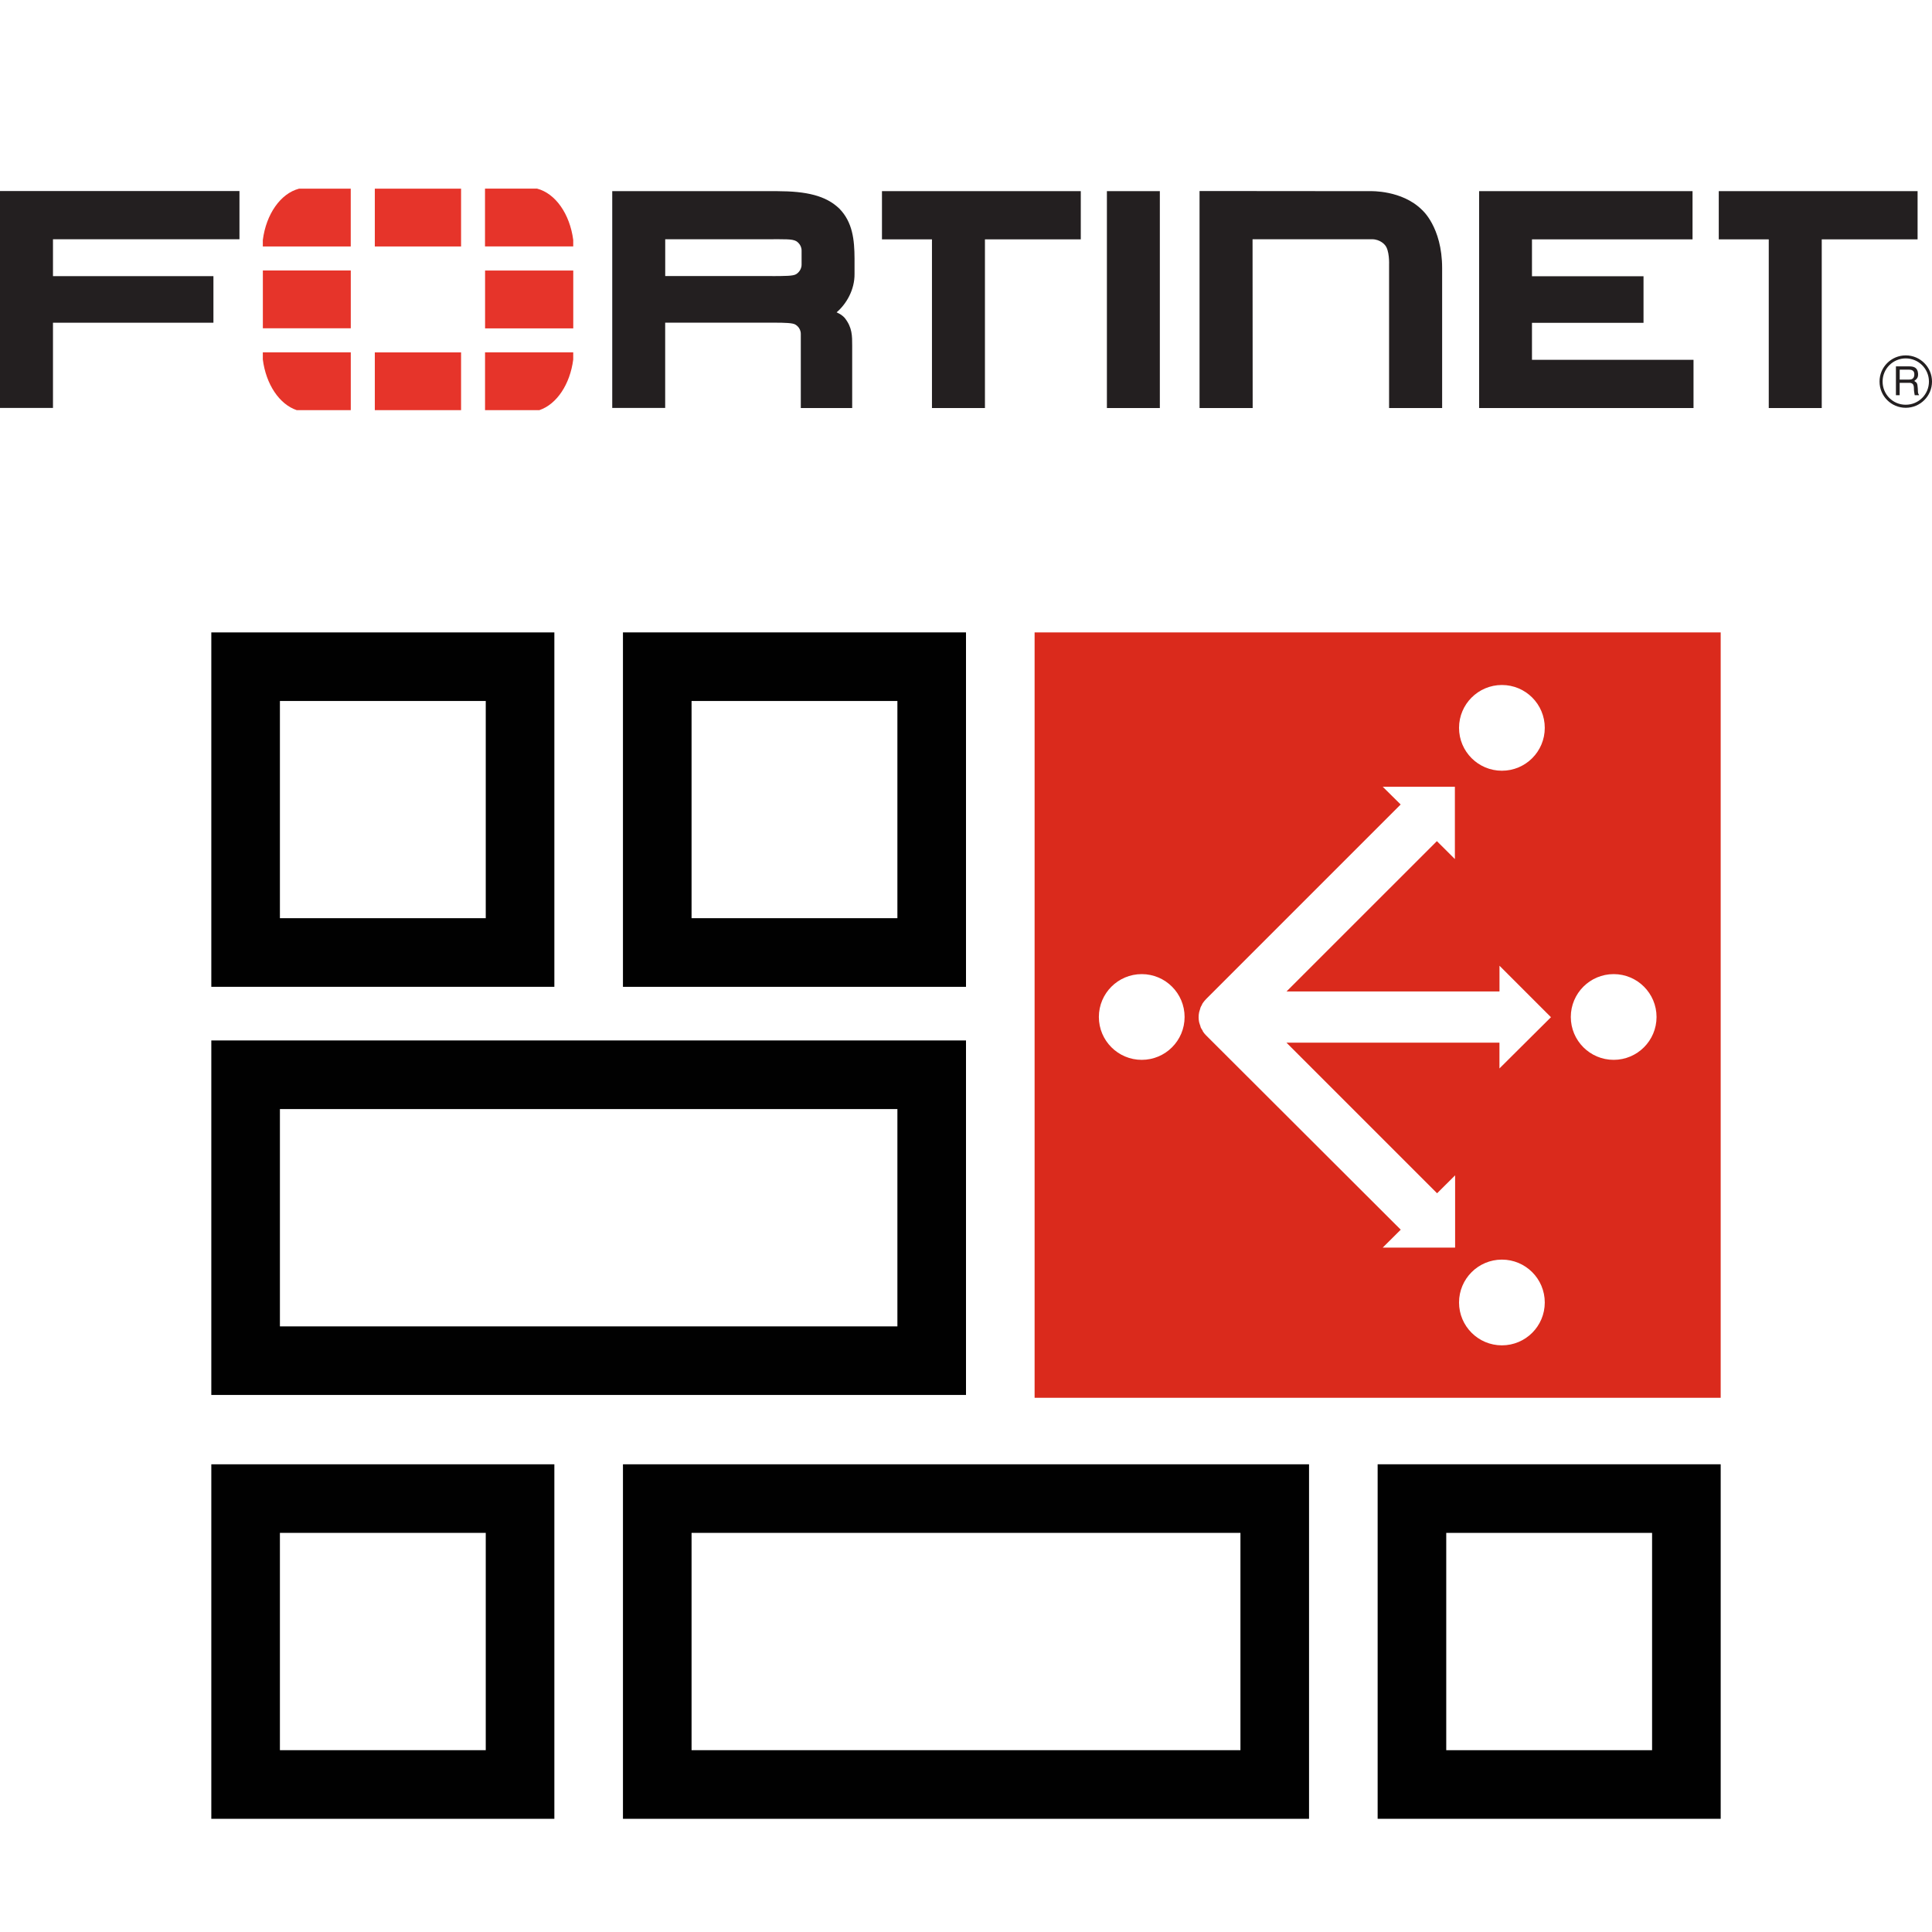 <?xml version="1.0" encoding="UTF-8"?>
<svg xmlns="http://www.w3.org/2000/svg" id="Ebene_1" viewBox="0 0 512 512">
  <defs>
    <style>.cls-1{fill:#010101;}.cls-2{fill:#e6342a;}.cls-3{fill:#da2a1c;}.cls-4{fill:#231f20;}</style>
  </defs>
  <g id="sd-wan">
    <g>
      <path class="cls-1" d="M128.73,406.23v57.59h-54.55v-57.59h54.55m18.18-18.18H56v93.95h90.91v-93.95Z"></path>
      <path class="cls-1" d="M437.82,406.23v57.59h-54.55v-57.59h54.55m18.18-18.18h-90.91v93.95h90.91v-93.95Z"></path>
      <path class="cls-1" d="M328.73,406.23v57.59H183.27v-57.59h145.45m18.18-18.18H165.09v93.95h181.82v-93.95Z"></path>
      <path class="cls-1" d="M128.73,185.77v57.56h-54.55v-57.56h54.55m18.18-18.18H56v93.93h90.91v-93.93Z"></path>
      <path class="cls-1" d="M237.82,185.77v57.56h-54.55v-57.56h54.55m18.18-18.18h-90.91v93.93h90.91v-93.93Z"></path>
      <path class="cls-1" d="M237.82,293.91v57.59H74.18v-57.59H237.82m18.18-18.18H56v93.95h200v-93.95Z"></path>
      <path class="cls-3" d="M274.18,167.59v202.84h181.82V167.59h-181.82Zm123.84,13.94c6.28,0,11.36,5.08,11.36,11.36s-5.08,11.36-11.36,11.36-11.36-5.09-11.36-11.36,5.09-11.36,11.36-11.36Zm-95.45,99.34c-6.27,0-11.36-5.09-11.36-11.36s5.09-11.36,11.36-11.36,11.36,5.09,11.36,11.36-5.08,11.36-11.36,11.36h0Zm95.45,75.66c-6.27,0-11.36-5.09-11.36-11.36s5.09-11.36,11.36-11.36,11.36,5.08,11.36,11.36-5.08,11.36-11.36,11.36Zm-.65-73.39v-6.82h-56.44l39.91,39.91,4.78-4.75v19.15h-19.19l4.78-4.75-51.57-51.48c-.32-.32-.61-.67-.86-1.05,0-.16-.16-.34-.25-.5-.15-.22-.27-.45-.37-.68,0-.23-.14-.45-.2-.68-.07-.19-.13-.39-.18-.59-.18-.87-.18-1.78,0-2.65,.05-.21,.11-.4,.18-.59,.05-.24,.13-.46,.2-.69,.1-.24,.23-.46,.37-.68,0-.15,.15-.34,.25-.5,.25-.37,.55-.72,.86-1.04l51.55-51.55-4.75-4.7h19.12v19.16l-4.77-4.75-39.85,39.84h56.44v-6.82l13.64,13.64-13.64,13.57Zm30.27-2.27c-6.27,0-11.36-5.09-11.36-11.36s5.09-11.36,11.36-11.36,11.36,5.09,11.36,11.36-5.09,11.36-11.36,11.36Z"></path>
    </g>
  </g>
  <g>
    <path class="cls-4" d="M331.98,108.13h-14.09V50.62l45.32,.04s8.3-.31,13.58,4.91c0,0,5.39,4.5,5.39,15.5v37.07h-14.06v-38.02s.17-3.88-1.15-5.24c0,0-1.17-1.48-3.39-1.48h-31.64l.03,44.73v.02Zm60,0V50.66h56.56v12.78h-42.55v9.77h29.56v12.34h-29.56v9.8h42.81v12.78h-56.85l.03-.02Zm-98.64,0V50.66h14.03v57.48h-14.03v-.02Zm179.02-48.3v0Zm-3.62,48.3V63.43h-13.25v-12.78h52.69v12.78h-25.4v44.7h-14.04ZM250.6,59.82v0Zm-3.62,48.3V63.43h-13.25v-12.78h52.69v12.78h-25.4v44.7h-14.04Zm-42.32-34.95c3.43-.03,5.48,0,6.31-.5,0,0,1.44-.8,1.46-2.51v-3.76c0-1.72-1.45-2.51-1.45-2.51-1.09-.59-2.95-.48-7.35-.49h-27.34v9.76h28.38Zm7.56,34.95v-19.62c0-1.76-1.47-2.5-1.47-2.5-.66-.41-2.66-.49-5.59-.49h-28.88v22.6h-14.03V50.66h43.8c7.57,.02,12.79,1.14,16.39,4.63,3.53,3.6,4,8.31,4.02,13.21v4.09c.05,4.17-2.14,7.96-4.75,10.18l.52,.26c1.07,.52,1.65,1.25,1.65,1.25,1.99,2.54,1.96,4.72,1.96,7.4v16.45h-13.61ZM0,50.64v57.47H14.04v-22.58H56.56v-12.35H14.04v-9.77H63.46v-12.78H0Z"></path>
    <path class="cls-4" d="M503.44,97.96v2.64h2.46c.66,0,1.31-.18,1.41-1.17,.14-1.31-.81-1.47-1.41-1.47h-2.46Zm-.99-.87h3.42c1.19,0,2.34,.22,2.44,1.95,.04,.99-.26,1.35-1.01,1.92,.79,.5,.81,.62,.93,1.95,.08,1.01-.06,1.17,.36,1.83h-1.17l-.16-.97c-.16-.91,.28-2.32-1.31-2.32h-2.52v3.28h-.99v-7.66h0Zm2.58-2.11c-3.38,0-6.14,2.76-6.12,6.16,0,3.38,2.74,6.14,6.14,6.12,3.39,0,6.14-2.74,6.14-6.14s-2.76-6.14-6.16-6.14m.02,13.09c-3.85,0-6.95-3.1-6.95-6.94-.02-3.83,3.11-6.95,6.95-6.95s6.95,3.12,6.95,6.95-3.12,6.93-6.95,6.94"></path>
    <path class="cls-2" d="M142.95,108.69c4.56-1.55,8.11-6.8,8.96-13.4v-1.91h-23.37v15.31h14.41Zm8.96-43.38v-1.73c-.9-6.89-4.71-12.32-9.57-13.59h-13.81v15.32h23.37Zm-82.26,28.07v1.89c.85,6.61,4.39,11.87,8.97,13.42h14.34v-15.31h-23.3Zm9.56-43.37c-4.85,1.28-8.68,6.71-9.56,13.6v1.71h23.3v-15.32h-13.74Zm72.71,21.69h-23.37v15.32h23.37v-15.32Zm-52.59,37h22.86v-15.31h-22.86v15.31Zm22.86-58.7h-22.86v15.32h22.86v-15.32Zm-52.53,37h23.3v-15.32h-23.3v15.32h0Z"></path>
  </g>
</svg>
